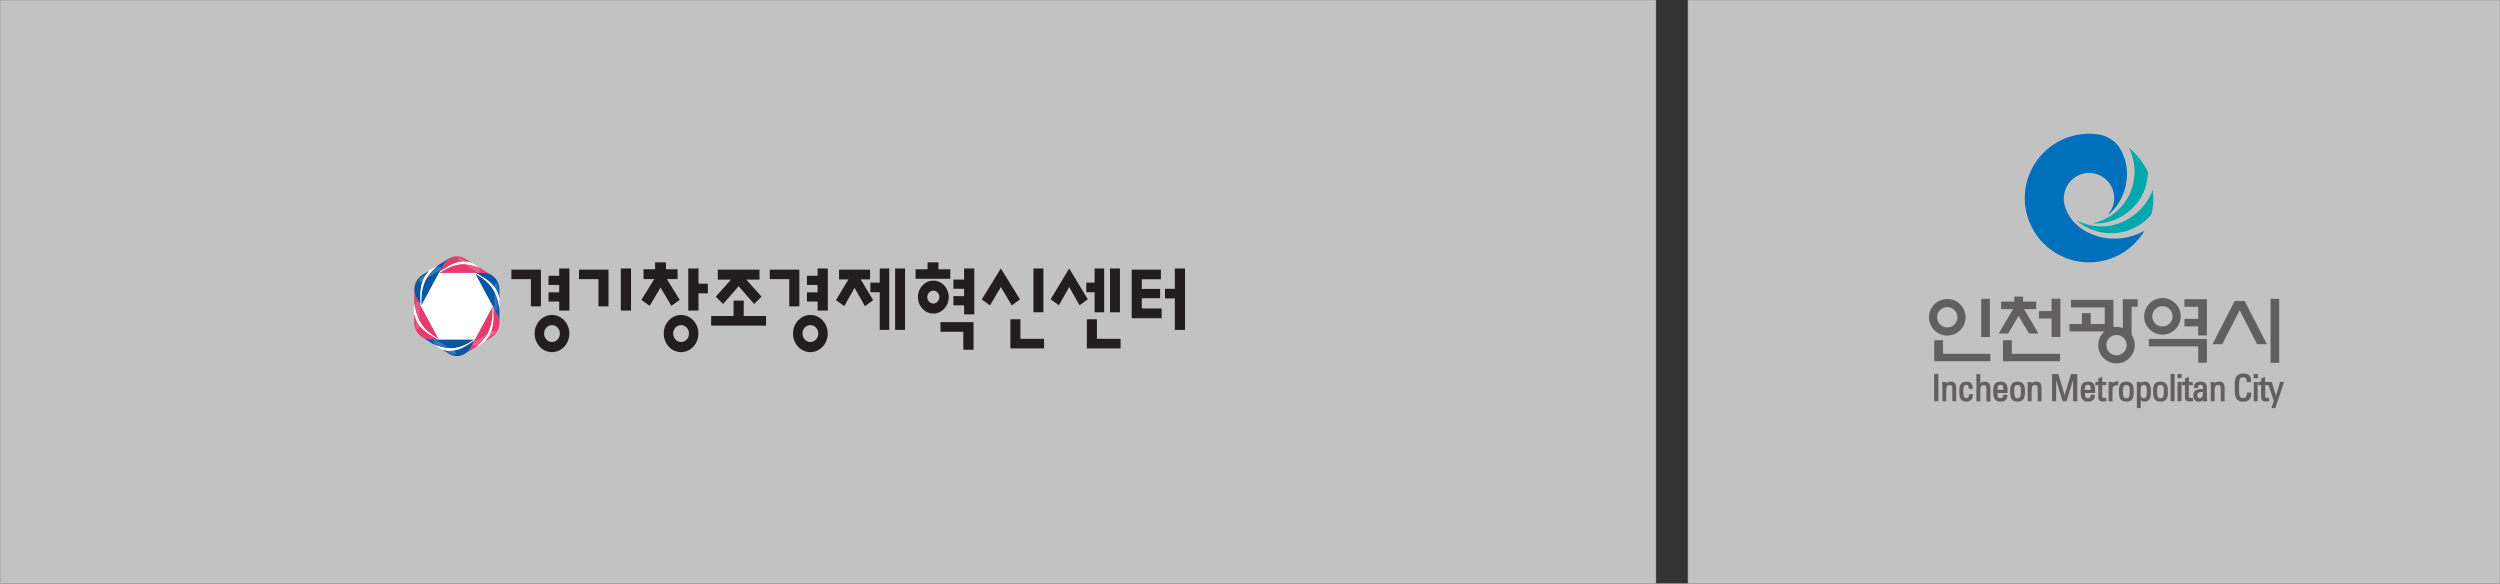 <svg width="634" height="148" viewBox="0 0 634 148" fill="none" xmlns="http://www.w3.org/2000/svg">
<rect x="0" y="0" width="634" height="148" fill="#333333" stroke="none"/>
<rect opacity="0.7" x="428.15" y="0.15" width="205.7" height="147.7" fill="white" stroke="#CDCDCD" stroke-width="0.3"/>
<rect opacity="0.7" x="0.15" y="0.15" width="419.7" height="147.7" fill="white" stroke="#CDCDCD" stroke-width="0.3"/>
<g clip-path="url(#clip0_0_1)">
<path d="M504.637 75.79V85.469H502.435V75.79H504.637Z" fill="#615F5F"/>
<path d="M578.01 75.79V92.018H575.808V75.79H578.01Z" fill="#615F5F"/>
<path d="M520.285 75.761V78.891H517.068V80.774H520.285V85.469H522.516V75.761H520.285Z" fill="#615F5F"/>
<path d="M516.953 84.57L513.301 78.398H516.373V76.486H513.041V75.21H510.809V76.486H507.477V78.398H510.519L506.868 84.57H509.273L511.91 80.108L514.547 84.57H516.953Z" fill="#615F5F"/>
<path d="M574.881 87.294L569.23 76.311H569.201H566.767H566.738L561.087 87.294H563.55L567.984 78.688L572.417 87.294H574.881Z" fill="#615F5F"/>
<path d="M544.946 85.961V87.845H557.465V91.989H559.667V85.961H544.946Z" fill="#615F5F"/>
<path d="M492.756 86.28H490.524V91.612H504.753V89.729H492.756V86.28Z" fill="#615F5F"/>
<path d="M522.43 89.729H510.201V86.28H507.97V91.612H522.43V89.729Z" fill="#615F5F"/>
<path d="M553.987 75.877V77.79H557.465V80.861H553.987V82.774H557.465V85.063H559.667V75.877H553.987Z" fill="#615F5F"/>
<path d="M538.339 75.877L538.368 84.976H540.57V77.79H542.135V75.877H538.339Z" fill="#615F5F"/>
<path d="M525.211 77.963H533.76V82.165H530.196V79.412H527.964V82.165H524.806V84.049H535.962V76.051H525.211V77.963Z" fill="#615F5F"/>
<path d="M493.828 75.819C491.278 75.819 489.191 77.906 489.191 80.456C489.191 83.006 491.249 85.092 493.828 85.092C496.407 85.092 498.464 83.006 498.464 80.456C498.464 77.906 496.407 75.819 493.828 75.819ZM493.828 83.035C492.408 83.035 491.249 81.876 491.249 80.456C491.249 79.036 492.408 77.877 493.828 77.877C495.248 77.877 496.407 79.036 496.407 80.456C496.407 81.876 495.248 83.035 493.828 83.035Z" fill="#615F5F"/>
<path d="M548.394 75.587C545.844 75.587 543.758 77.674 543.758 80.224C543.758 82.774 545.844 84.86 548.394 84.86C550.944 84.86 553.031 82.774 553.031 80.224C553.031 77.674 550.973 75.587 548.394 75.587ZM548.394 82.803C546.974 82.803 545.815 81.644 545.815 80.224C545.815 78.804 546.974 77.645 548.394 77.645C549.814 77.645 550.973 78.804 550.973 80.224C550.973 81.644 549.814 82.803 548.394 82.803Z" fill="#615F5F"/>
<path d="M536.745 82.89C534.195 82.89 532.108 84.976 532.108 87.526C532.108 90.076 534.195 92.163 536.745 92.163C539.295 92.163 541.381 90.076 541.381 87.526C541.381 84.976 539.295 82.89 536.745 82.89ZM536.745 90.105C535.325 90.105 534.166 88.946 534.166 87.526C534.166 86.106 535.325 84.947 536.745 84.947C538.165 84.947 539.324 86.106 539.324 87.526C539.324 88.946 538.165 90.105 536.745 90.105Z" fill="#615F5F"/>
<path d="M490.612 94.858H490.496V94.974V101.639V101.755H490.612H491.452H491.568V101.639V94.974V94.858H491.452H490.612Z" fill="#615F5F"/>
<path d="M494.727 96.77C494.176 96.77 493.828 96.915 493.568 97.263V96.886H492.524V97.002C492.553 97.379 492.582 97.669 492.582 97.959V101.755H493.568V98.886C493.568 98.017 493.828 97.64 494.408 97.64C494.901 97.64 495.103 97.872 495.103 98.422V101.755H496.089V98.422C496.089 97.669 495.944 96.77 494.727 96.77Z" fill="#615F5F"/>
<path d="M500.262 99.958H499.334V100.074C499.334 100.393 499.276 100.654 499.102 100.799C498.987 100.943 498.842 100.972 498.755 100.972C498.088 100.972 497.885 100.538 497.885 99.031C497.885 97.698 498.32 97.611 498.755 97.611C498.842 97.611 498.958 97.611 499.073 97.756C499.218 97.901 499.276 98.132 499.276 98.48V98.596H499.392H500.291V98.48C500.291 97.93 500.175 97.495 499.914 97.205C499.653 96.915 499.247 96.77 498.755 96.77C497.016 96.77 496.871 98.046 496.871 99.379C496.871 101.436 497.625 101.842 498.755 101.842C499.073 101.842 499.566 101.726 499.885 101.378C500.204 101.059 500.348 100.625 500.32 100.074V99.958H500.204H500.262Z" fill="#615F5F"/>
<path d="M503.391 96.77C502.899 96.77 502.522 96.857 502.203 97.263V94.887H501.218V101.784H502.203V98.944C502.203 98.074 502.464 97.669 503.043 97.669C503.536 97.669 503.768 97.929 503.768 98.538V101.813H504.753V98.393C504.753 97.35 504.318 96.828 503.391 96.828V96.77Z" fill="#615F5F"/>
<path d="M507.361 96.77C505.622 96.77 505.478 98.046 505.478 99.379C505.478 101.436 506.231 101.842 507.361 101.842C508.491 101.842 509.1 101.262 509.1 100.219V100.103H508.028V100.219C508.028 100.596 507.796 101.001 507.332 101.001C506.897 101.001 506.55 100.885 506.521 99.668H509.129V99.147C509.129 97.669 508.839 96.77 507.361 96.77ZM507.274 97.582C507.738 97.582 508.057 97.698 508.086 98.857H506.521C506.55 97.582 507.042 97.582 507.274 97.582Z" fill="#615F5F"/>
<path d="M511.65 96.77C509.911 96.77 509.767 98.046 509.767 99.379C509.767 101.436 510.52 101.842 511.65 101.842C512.78 101.842 513.534 101.436 513.534 99.379C513.534 98.075 513.389 96.77 511.65 96.77ZM511.65 101.001C510.984 101.001 510.781 100.567 510.781 99.06C510.781 97.727 511.216 97.64 511.65 97.64C512.085 97.64 512.52 97.756 512.52 99.06C512.52 100.567 512.317 101.001 511.65 101.001Z" fill="#615F5F"/>
<path d="M516.373 96.77C515.823 96.77 515.475 96.915 515.214 97.263V96.886H514.171V97.002C514.2 97.35 514.229 97.669 514.229 97.959V101.755H515.214V98.886C515.214 98.017 515.475 97.64 516.054 97.64C516.547 97.64 516.75 97.872 516.75 98.422V101.755H517.735V98.422C517.735 97.669 517.59 96.77 516.373 96.77Z" fill="#615F5F"/>
<path d="M525.299 94.858H525.212L525.183 94.945L523.589 100.19L522.024 94.945L521.995 94.858H521.908H520.517H520.401V94.974V101.639V101.755H520.517H521.329H521.445V101.639V96.423L523.038 101.668L523.067 101.755H523.154H523.966H524.053L524.082 101.668L525.733 96.423V101.639V101.755H525.849H526.69H526.806V101.639V94.974V94.858H526.69H525.299Z" fill="#615F5F"/>
<path d="M529.529 96.77C527.79 96.77 527.646 98.046 527.646 99.379C527.646 101.436 528.399 101.842 529.529 101.842C530.659 101.842 531.268 101.262 531.268 100.219V100.103H530.225V100.219C530.196 100.596 529.993 101.001 529.529 101.001C529.094 101.001 528.747 100.885 528.718 99.668H531.326V99.147C531.326 97.669 531.036 96.77 529.558 96.77H529.529ZM529.442 97.582C529.906 97.582 530.225 97.698 530.254 98.857H528.689C528.718 97.698 529.094 97.582 529.442 97.582Z" fill="#615F5F"/>
<path d="M533.876 100.943C533.876 100.943 533.731 100.943 533.702 100.943C533.122 100.943 533.122 100.682 533.122 100.393V97.669H534.137V96.857H533.122V95.553L532.949 95.64L532.195 95.988H532.137V96.857H531.384V97.669H532.137V100.856C532.137 101.291 532.34 101.813 533.296 101.813C533.441 101.813 533.615 101.813 533.76 101.784C533.847 101.784 533.963 101.784 534.05 101.755H534.166V100.914H534.021L533.876 100.943Z" fill="#615F5F"/>
<path d="M535.731 97.263V96.857H534.746V101.755H535.731V98.886C535.731 98.132 536.05 97.727 536.659 97.727C536.717 97.727 536.775 97.727 536.833 97.727H536.919C536.977 97.727 537.006 97.727 537.064 97.727H537.209V97.611V96.712H537.093C536.514 96.712 536.079 96.77 535.76 97.205L535.731 97.263Z" fill="#615F5F"/>
<path d="M539.237 96.77C537.498 96.77 537.354 98.046 537.354 99.379C537.354 101.436 538.107 101.842 539.237 101.842C540.367 101.842 541.121 101.436 541.121 99.379C541.121 98.075 540.976 96.77 539.237 96.77ZM539.237 101.001C538.571 101.001 538.368 100.567 538.368 99.06C538.368 97.727 538.802 97.64 539.237 97.64C539.672 97.64 540.106 97.756 540.106 99.06C540.106 100.567 539.904 101.001 539.237 101.001Z" fill="#615F5F"/>
<path d="M543.845 96.77C543.439 96.77 543.12 96.915 542.889 97.205V96.857H541.903V103.493H542.889V101.436C543.149 101.697 543.439 101.842 543.816 101.842C545.468 101.842 545.468 100.277 545.468 99.234C545.468 97.06 544.598 96.77 543.845 96.77ZM544.424 99.234C544.424 100.625 544.251 101.001 543.613 101.001C542.947 101.001 542.86 100.277 542.86 99.523V99.35C542.86 98.828 542.86 98.103 543.178 97.785C543.294 97.669 543.439 97.611 543.613 97.611C544.395 97.611 544.453 98.335 544.453 99.205L544.424 99.234Z" fill="#615F5F"/>
<path d="M547.902 96.77C546.163 96.77 546.019 98.046 546.019 99.379C546.019 101.436 546.772 101.842 547.902 101.842C549.032 101.842 549.786 101.436 549.786 99.379C549.786 98.075 549.641 96.77 547.902 96.77ZM547.902 101.001C547.236 101.001 547.033 100.567 547.033 99.06C547.033 97.727 547.467 97.64 547.902 97.64C548.337 97.64 548.771 97.756 548.771 99.06C548.771 100.567 548.569 101.001 547.902 101.001Z" fill="#615F5F"/>
<path d="M550.568 94.858H550.452V94.974V101.639V101.755H550.568H551.321H551.466V101.639V94.974V94.858H551.321H550.568Z" fill="#615F5F"/>
<path d="M552.306 94.858H552.19V94.974V95.785V95.901H552.306H553.147H553.263V95.785V94.974V94.858H553.147H552.306Z" fill="#615F5F"/>
<path d="M552.336 96.857H552.22V96.973V101.639V101.755H552.336H553.089H553.234V101.639V96.973V96.857H553.089H552.336Z" fill="#615F5F"/>
<path d="M555.842 100.943C555.842 100.943 555.697 100.943 555.668 100.943C555.088 100.943 555.088 100.682 555.088 100.393V97.669H556.103V96.857H555.088V95.553L554.914 95.64L554.161 95.988H554.103V96.857H553.35V97.669H554.103V100.856C554.103 101.291 554.306 101.813 555.262 101.813C555.407 101.813 555.581 101.813 555.726 101.784C555.813 101.784 555.929 101.784 556.016 101.755H556.132V100.914H556.016L555.871 100.943H555.842Z" fill="#615F5F"/>
<path d="M559.667 100.509V98.277C559.667 97.263 559.146 96.77 558.044 96.77C556.943 96.77 556.393 97.263 556.364 98.277V98.393H556.48H557.436V98.277C557.407 98.046 557.436 97.872 557.552 97.756C557.668 97.64 557.813 97.582 558.015 97.582C558.247 97.582 558.392 97.64 558.508 97.756C558.682 97.959 558.711 98.306 558.682 98.654C557.899 98.654 557.117 98.712 556.624 99.176C556.364 99.436 556.219 99.784 556.219 100.219C556.219 101.32 556.682 101.871 557.61 101.871C558.102 101.871 558.421 101.726 558.682 101.407V101.784H559.754V101.639C559.667 101.233 559.638 100.885 559.638 100.538L559.667 100.509ZM558.682 99.436C558.682 100.074 558.595 100.538 558.363 100.77C558.218 100.914 558.044 100.972 557.842 100.972C557.262 100.972 557.233 100.393 557.233 100.219C557.233 99.466 557.813 99.407 558.653 99.407L558.682 99.436Z" fill="#615F5F"/>
<path d="M562.796 96.77C562.246 96.77 561.898 96.915 561.637 97.263V96.886H560.594V97.002C560.623 97.379 560.652 97.669 560.652 97.959V101.755H561.637V98.886C561.637 98.017 561.898 97.64 562.477 97.64C562.97 97.64 563.173 97.872 563.173 98.422V101.755H564.158V98.422C564.158 97.669 564.013 96.77 562.796 96.77Z" fill="#615F5F"/>
<path d="M570.823 99.552H569.838V99.668C569.838 100.769 569.258 100.943 568.911 100.943C568.331 100.943 567.838 100.827 567.838 99.234V97.466C567.838 96.481 567.954 96.249 568.012 96.162C568.012 96.162 568.012 96.133 568.012 96.104C568.012 96.017 568.273 95.669 568.911 95.669C569.056 95.669 569.432 95.727 569.577 95.901C569.751 96.104 569.751 96.51 569.751 96.799V96.915H569.867H570.852V96.799C570.91 96.075 570.765 95.553 570.447 95.206C570.128 94.887 569.664 94.713 568.998 94.713C567.433 94.713 566.737 95.495 566.737 97.234V99.118C566.737 101.871 568.186 101.871 568.94 101.871C569.2 101.871 569.896 101.871 570.389 101.378C570.765 101.001 570.939 100.422 570.939 99.668V99.552H570.823Z" fill="#615F5F"/>
<path d="M571.635 94.858H571.52V94.974V95.785V95.901H571.635H572.476H572.592V95.785V94.974V94.858H572.476H571.635Z" fill="#615F5F"/>
<path d="M571.664 96.857H571.548V96.973V101.639V101.755H571.664H572.417H572.533V101.639V96.973V96.857H572.417H571.664Z" fill="#615F5F"/>
<path d="M579.111 96.857H578.213V96.944L577.169 100.393L576.155 96.944V96.857H574.416V95.553L574.243 95.64L573.489 95.988H573.431V96.857H572.678V97.669H573.431V100.856C573.431 101.291 573.634 101.813 574.59 101.813C574.764 101.813 574.909 101.813 575.054 101.784C575.141 101.784 575.257 101.784 575.344 101.755H575.46V100.914H575.344L575.199 100.943C575.112 100.943 575.054 100.943 575.025 100.943C574.445 100.943 574.445 100.682 574.445 100.393V97.669H575.286L576.619 101.639L576.097 103.348L576.039 103.493H577.053V103.406L579.198 97.002L579.256 96.857H579.082H579.111Z" fill="#615F5F"/>
</g>
<g clip-path="url(#clip1_0_1)">
<path d="M528.092 58.126C532.004 60.763 538.118 61.661 543.827 58.531C540.32 64.472 533.221 67.746 526.15 66.124C517.37 64.095 511.893 55.373 513.892 46.592C515.863 38.102 524.092 32.682 532.583 34.16C532.583 34.16 535.916 34.74 537.625 37.667C538.263 38.739 538.785 39.956 539.103 41.347C539.509 43.231 539.509 45.201 539.045 47.201C538.35 50.243 536.611 53.112 534.38 54.619C535.162 53.837 535.742 52.822 536.003 51.634C536.785 48.215 534.641 44.795 531.221 44.013C527.802 43.231 524.382 45.375 523.571 48.794C523.339 49.78 523.31 50.765 523.513 51.692C523.513 51.692 524.121 55.575 528.092 58.126Z" fill="#0070BD"/>
<path d="M526.701 55.894C528.178 56.706 529.917 57.082 529.917 57.082C533.916 58.01 537.915 56.995 540.958 54.706C542.32 53.721 543.508 52.504 544.493 51.026C545.102 50.07 545.594 49.084 545.942 48.07C546.377 52.127 545.536 54.445 545.536 54.445C544.406 55.778 543.218 56.59 543.218 56.59C540.175 58.821 536.263 59.719 532.293 58.792C532.293 58.792 528.874 58.068 526.643 55.865L526.701 55.894Z" fill="#00A7AC"/>
<path d="M530.699 56.619C536.959 57.111 542.812 52.591 544.261 46.882C544.261 46.882 544.696 45.086 544.725 43.752C544.725 43.752 543.421 40.333 539.885 37.493C541.247 40.188 541.711 43.376 540.987 46.534C539.885 51.345 536.292 54.967 531.887 56.329C531.511 56.445 531.105 56.532 530.699 56.619Z" fill="#00A7AC"/>
</g>
<g clip-path="url(#clip2_0_1)">
<path d="M106.641 77.505L106.495 77.237L105.542 75.457C104.84 74.161 104.875 72.62 105.494 71.398C105.181 71.994 105 72.686 105 73.424V76.828C105.118 77.759 105.285 78.653 105.549 79.509C106.196 81.565 107.44 83.404 110.041 85.013C110.791 85.475 110.791 85.497 111.035 85.669L106.662 77.55L106.634 77.498L106.641 77.505Z" fill="#939598"/>
<path d="M105.229 80.276C105.132 79.978 105.056 79.688 105 79.42V81.572C105 82.31 105.181 83.002 105.501 83.606C105.501 83.62 105.514 83.628 105.514 83.643C105.528 83.673 105.549 83.702 105.563 83.732C106.244 84.924 107.468 85.721 108.873 85.721H110.784C110.214 85.378 109.54 84.969 108.74 84.484C106.648 83.203 105.674 81.617 105.222 80.276" fill="#939598"/>
<path d="M119.934 69.275H122.131C123.528 69.275 124.759 70.072 125.44 71.264C125.113 70.675 124.648 70.162 124.05 69.789L121.297 68.091C120.483 67.733 119.677 67.436 118.849 67.257C116.868 66.825 114.761 67.063 112.154 68.672C111.403 69.134 111.389 69.126 111.125 69.268H119.927L119.934 69.275Z" fill="#939598"/>
<path d="M118.397 66.579C118.689 66.639 118.96 66.713 119.204 66.795L117.458 65.715C116.861 65.35 116.214 65.171 115.567 65.164H115.428C114.121 65.194 112.863 65.938 112.161 67.242L111.201 69.014C111.764 68.657 112.432 68.233 113.224 67.741C115.31 66.445 117.076 66.333 118.383 66.586" fill="#939598"/>
<path d="M124.342 77.558L119.969 85.676L119.941 85.728L119.795 85.996L118.843 87.769C118.141 89.065 116.882 89.81 115.582 89.84C116.222 89.832 116.868 89.653 117.466 89.281L120.219 87.583C120.915 87.009 121.554 86.406 122.117 85.728C123.459 84.097 124.321 82.034 124.321 78.809C124.321 77.878 124.335 77.87 124.349 77.558" fill="#939598"/>
<path d="M125.468 79.539L124.515 77.766C124.522 78.466 124.529 79.3 124.536 80.284C124.536 82.868 123.744 84.566 122.889 85.646C122.701 85.885 122.499 86.101 122.312 86.279L124.057 85.199C124.655 84.827 125.12 84.32 125.447 83.725C125.461 83.695 125.482 83.665 125.496 83.643C125.503 83.628 125.51 83.613 125.517 83.598C126.142 82.369 126.177 80.835 125.475 79.531" fill="#939598"/>
<path d="M120.963 69.99C120.212 69.529 120.212 69.506 119.969 69.335L124.342 77.454L124.37 77.506L124.516 77.774L125.468 79.546C126.17 80.85 126.136 82.384 125.51 83.613C125.83 83.01 126.004 82.325 126.004 81.58V78.176C125.885 77.245 125.718 76.344 125.447 75.487C124.801 73.431 123.556 71.592 120.956 69.983" fill="#939598"/>
<path d="M125.51 71.398C125.51 71.398 125.496 71.368 125.489 71.361C125.475 71.331 125.461 71.301 125.44 71.279C124.759 70.087 123.535 69.29 122.131 69.29H120.219C120.789 69.633 121.463 70.042 122.263 70.534C124.355 71.815 125.329 73.401 125.781 74.742C125.878 75.04 125.955 75.331 126.01 75.599V73.446C126.01 72.709 125.829 72.016 125.517 71.413" fill="#939598"/>
<path d="M111.07 85.728H108.873C107.475 85.728 106.245 84.931 105.563 83.74C105.89 84.328 106.356 84.842 106.954 85.214L109.707 86.912C110.521 87.27 111.327 87.568 112.154 87.747C114.143 88.179 116.243 87.94 118.85 86.332C119.601 85.87 119.615 85.877 119.872 85.736H111.07V85.728Z" fill="#939598"/>
<path d="M112.613 88.424C112.321 88.365 112.05 88.29 111.807 88.208L113.552 89.281C114.15 89.653 114.796 89.832 115.443 89.84H115.478C115.512 89.84 115.547 89.84 115.582 89.84C116.882 89.81 118.14 89.065 118.843 87.769L119.795 85.996C119.232 86.354 118.564 86.778 117.772 87.27C115.693 88.566 113.92 88.685 112.613 88.424Z" fill="#939598"/>
<path d="M106.669 77.446L111.042 69.327L111.07 69.275L111.216 69.007L112.175 67.234C112.871 65.938 114.129 65.194 115.436 65.164C114.797 65.171 114.143 65.35 113.545 65.715L110.792 67.413C110.097 67.987 109.457 68.59 108.894 69.268C107.552 70.899 106.697 72.969 106.697 76.187C106.697 77.118 106.683 77.126 106.662 77.438" fill="#939598"/>
<path d="M106.474 74.72C106.474 72.135 107.259 70.437 108.121 69.35C108.316 69.111 108.511 68.895 108.698 68.717L106.953 69.796C106.314 70.191 105.82 70.757 105.486 71.405C104.861 72.627 104.833 74.169 105.535 75.465L106.488 77.245C106.481 76.545 106.474 75.71 106.474 74.727" fill="#939598"/>
<path d="M125.781 74.727C125.329 73.387 124.356 71.8 122.263 70.519C121.471 70.028 120.796 69.618 120.219 69.275H111.132C111.389 69.134 111.41 69.141 112.154 68.679C114.761 67.071 116.861 66.832 118.849 67.264C119.677 67.443 120.483 67.734 121.297 68.099L119.197 66.802C118.954 66.721 118.683 66.646 118.391 66.587C117.083 66.333 115.318 66.445 113.232 67.741C112.439 68.233 111.772 68.657 111.209 69.015L111.063 69.283L111.035 69.335L106.662 77.453C106.683 77.141 106.696 77.133 106.696 76.202C106.696 72.984 107.559 70.914 108.893 69.283C109.45 68.605 110.096 68.002 110.791 67.428L108.692 68.724C108.504 68.91 108.309 69.119 108.115 69.357C107.253 70.445 106.46 72.143 106.467 74.727C106.467 75.71 106.474 76.537 106.481 77.245L106.627 77.513L106.655 77.565L111.028 85.684C110.784 85.512 110.784 85.497 110.034 85.028C107.426 83.419 106.189 81.58 105.542 79.524C105.285 78.66 105.118 77.766 105 76.835V79.427C105.056 79.695 105.125 79.978 105.229 80.284C105.681 81.624 106.655 83.211 108.747 84.492C109.54 84.984 110.214 85.386 110.791 85.728H119.878C119.621 85.87 119.607 85.862 118.856 86.324C116.256 87.933 114.15 88.171 112.161 87.739C111.334 87.561 110.527 87.263 109.714 86.905L111.813 88.201C112.057 88.283 112.328 88.358 112.62 88.417C113.927 88.67 115.693 88.559 117.779 87.263C118.571 86.771 119.239 86.347 119.802 85.989L119.948 85.721L119.976 85.669L124.349 77.55C124.328 77.856 124.321 77.871 124.321 78.802C124.321 82.027 123.459 84.09 122.117 85.721C121.561 86.399 120.921 87.002 120.219 87.576L122.319 86.279C122.506 86.101 122.701 85.885 122.896 85.646C123.751 84.559 124.55 82.861 124.544 80.276C124.544 79.293 124.537 78.466 124.523 77.759L124.377 77.491L124.349 77.439L119.976 69.32C120.219 69.491 120.219 69.506 120.97 69.975C123.57 71.584 124.815 73.416 125.461 75.48C125.732 76.336 125.892 77.23 126.017 78.168V75.576C125.962 75.308 125.892 75.018 125.788 74.72" fill="white"/>
<path d="M106.787 77.654L106.641 77.379L105.661 75.561C104.945 74.228 104.972 72.657 105.612 71.398C105.292 72.009 105.104 72.716 105.104 73.476V76.969C105.223 77.923 105.39 78.846 105.668 79.725C106.328 81.833 107.607 83.717 110.277 85.371C111.042 85.847 111.049 85.862 111.299 86.041L106.815 77.714L106.787 77.662V77.654Z" fill="#E73A6F"/>
<path d="M105.341 80.5C105.236 80.194 105.16 79.896 105.111 79.621V81.833C105.111 82.593 105.299 83.3 105.619 83.918C105.619 83.926 105.633 83.941 105.64 83.948C105.654 83.978 105.674 84.015 105.695 84.045C106.391 85.267 107.649 86.086 109.088 86.086H111.049C110.465 85.736 109.77 85.311 108.956 84.812C106.815 83.494 105.814 81.87 105.355 80.5" fill="#E73A6F"/>
<path d="M120.428 69.216H122.68C124.119 69.216 125.378 70.035 126.073 71.256C125.739 70.653 125.26 70.124 124.648 69.744L121.825 68.002C120.991 67.637 120.163 67.331 119.315 67.153C117.278 66.713 115.123 66.959 112.453 68.605C111.681 69.082 111.668 69.074 111.403 69.216H120.428Z" fill="#E73A6F"/>
<path d="M118.849 66.452C119.148 66.512 119.426 66.587 119.67 66.676L117.883 65.566C117.271 65.194 116.61 65.007 115.95 65C115.929 65 115.901 65 115.88 65C115.86 65 115.832 65 115.811 65C114.469 65.03 113.183 65.79 112.46 67.123L111.479 68.94C112.057 68.575 112.745 68.143 113.558 67.637C115.693 66.303 117.507 66.192 118.849 66.452Z" fill="#E73A6F"/>
<path d="M124.94 77.714L120.455 86.034L120.427 86.086L120.281 86.361L119.301 88.179C118.585 89.512 117.292 90.272 115.957 90.301C116.611 90.301 117.278 90.115 117.89 89.735L120.713 87.993C121.429 87.404 122.082 86.786 122.659 86.086C124.036 84.417 124.919 82.295 124.919 78.988C124.919 78.034 124.933 78.027 124.947 77.707" fill="#E73A6F"/>
<path d="M126.101 79.74L125.121 77.923C125.128 78.645 125.135 79.494 125.142 80.5C125.149 83.144 124.335 84.887 123.452 86.004C123.258 86.25 123.056 86.473 122.861 86.652L124.648 85.549C125.26 85.17 125.74 84.648 126.073 84.038C126.087 84.008 126.108 83.978 126.122 83.948C126.122 83.933 126.136 83.918 126.143 83.911C126.789 82.652 126.817 81.073 126.101 79.74Z" fill="#E73A6F"/>
<path d="M121.477 69.945C120.705 69.469 120.705 69.454 120.455 69.275L124.939 77.595L124.967 77.647L125.113 77.922L126.094 79.74C126.81 81.073 126.782 82.652 126.135 83.911C126.462 83.293 126.643 82.585 126.643 81.825V78.34C126.525 77.386 126.351 76.463 126.08 75.584C125.419 73.476 124.14 71.591 121.47 69.938" fill="#0656A6"/>
<path d="M126.143 71.39C126.143 71.39 126.129 71.361 126.122 71.346C126.108 71.316 126.094 71.286 126.073 71.256C125.378 70.035 124.12 69.216 122.68 69.216H120.72C121.304 69.566 121.999 69.99 122.812 70.489C124.954 71.808 125.955 73.431 126.421 74.802C126.525 75.107 126.595 75.405 126.65 75.681V73.469C126.65 72.709 126.463 72.001 126.143 71.39Z" fill="#0656A6"/>
<path d="M111.334 86.086H109.081C107.649 86.086 106.391 85.266 105.688 84.045C106.022 84.656 106.502 85.177 107.114 85.557L109.936 87.3C110.771 87.665 111.598 87.97 112.446 88.156C114.483 88.596 116.639 88.35 119.308 86.704C120.08 86.227 120.094 86.235 120.358 86.093H111.334V86.086Z" fill="#0656A6"/>
<path d="M112.912 88.849C112.613 88.79 112.335 88.715 112.092 88.626L113.879 89.728C114.49 90.108 115.158 90.294 115.818 90.294H115.853C115.888 90.294 115.923 90.294 115.957 90.294C117.292 90.264 118.585 89.505 119.302 88.171L120.282 86.354C119.705 86.719 119.016 87.151 118.203 87.657C116.069 88.991 114.254 89.102 112.912 88.842" fill="#0656A6"/>
<path d="M106.821 77.595L111.306 69.268L111.334 69.216L111.48 68.94L112.46 67.123C113.183 65.797 114.469 65.03 115.811 65C115.151 65.007 114.49 65.194 113.878 65.566L111.055 67.309C110.339 67.905 109.686 68.516 109.109 69.216C107.732 70.884 106.849 73.007 106.849 76.306C106.849 77.26 106.835 77.267 106.814 77.587" fill="#0656A6"/>
<path d="M106.627 74.802C106.62 72.15 107.433 70.415 108.316 69.297C108.511 69.052 108.713 68.836 108.907 68.642L107.121 69.744C106.467 70.147 105.96 70.728 105.619 71.391C104.979 72.649 104.951 74.221 105.668 75.554L106.648 77.371C106.641 76.649 106.634 75.8 106.634 74.794" fill="#0656A6"/>
<path d="M126.421 74.809C125.962 73.439 124.961 71.808 122.813 70.497C121.999 69.998 121.304 69.581 120.72 69.223H111.397C111.661 69.082 111.675 69.089 112.446 68.612C115.116 66.959 117.271 66.72 119.308 67.16C120.157 67.339 120.984 67.644 121.818 68.009L119.67 66.683C119.42 66.594 119.149 66.519 118.85 66.46C117.508 66.199 115.693 66.318 113.559 67.644C112.745 68.15 112.064 68.582 111.48 68.947L111.334 69.223L111.306 69.275L106.822 77.602C106.836 77.282 106.857 77.275 106.857 76.321C106.857 73.022 107.739 70.899 109.116 69.231C109.686 68.538 110.347 67.92 111.063 67.324L108.908 68.657C108.713 68.843 108.518 69.059 108.317 69.312C107.434 70.43 106.62 72.165 106.627 74.817C106.627 75.822 106.634 76.679 106.641 77.394L106.787 77.669L106.815 77.721L111.299 86.048C111.049 85.87 111.049 85.855 110.277 85.378C107.607 83.725 106.335 81.84 105.668 79.732C105.39 78.853 105.223 77.937 105.104 76.977V79.636C105.16 79.911 105.237 80.209 105.334 80.514C105.793 81.885 106.794 83.516 108.935 84.827C109.749 85.326 110.444 85.751 111.028 86.101H120.351C120.087 86.242 120.073 86.235 119.302 86.711C116.632 88.357 114.476 88.603 112.439 88.164C111.591 87.978 110.764 87.68 109.93 87.307L112.085 88.64C112.335 88.73 112.606 88.804 112.912 88.864C114.254 89.124 116.069 89.005 118.203 87.68C119.016 87.173 119.698 86.741 120.282 86.376L120.428 86.101L120.456 86.048L124.94 77.729C124.926 78.049 124.912 78.056 124.912 79.01C124.912 82.317 124.029 84.44 122.653 86.108C122.083 86.801 121.422 87.419 120.706 88.015L122.854 86.681C123.049 86.495 123.244 86.279 123.445 86.034C124.328 84.924 125.142 83.181 125.135 80.529C125.135 79.524 125.128 78.667 125.114 77.952L124.968 77.677L124.94 77.625L120.456 69.305C120.706 69.476 120.706 69.499 121.478 69.975C124.147 71.629 125.42 73.506 126.087 75.621C126.365 76.5 126.532 77.416 126.65 78.377V75.718C126.595 75.442 126.518 75.144 126.421 74.839" fill="white"/>
<g opacity="0.2">
<mask id="mask0_0_1" style="mask-type:luminance" maskUnits="userSpaceOnUse" x="105" y="65" width="22" height="26">
<path d="M126.351 65.238H105.41V90.063H126.351V65.238Z" fill="white"/>
</mask>
<g mask="url(#mask0_0_1)">
<path d="M125.878 71.89C125.621 71.89 125.405 72.113 125.405 72.396V78.302C125.405 78.578 125.614 78.809 125.878 78.809C126.142 78.809 126.351 78.586 126.351 78.302V72.396C126.351 72.121 126.142 71.89 125.878 71.89Z" fill="white"/>
<path d="M105.876 76.508C105.619 76.508 105.403 76.731 105.403 77.007V82.913C105.403 83.189 105.612 83.419 105.876 83.419C106.14 83.419 106.349 83.189 106.349 82.913V77.007C106.349 76.731 106.14 76.508 105.876 76.508Z" fill="white"/>
<path d="M111.806 67.801C111.674 67.562 111.389 67.48 111.167 67.614L106.397 70.571C106.175 70.705 106.091 71.018 106.223 71.257C106.355 71.495 106.64 71.577 106.863 71.443L111.632 68.493C111.862 68.352 111.938 68.046 111.806 67.808" fill="white"/>
<path d="M124.898 83.866L120.122 86.823C119.899 86.965 119.823 87.27 119.948 87.508C120.08 87.747 120.365 87.829 120.587 87.695L125.357 84.745C125.579 84.611 125.656 84.298 125.531 84.06C125.399 83.822 125.113 83.74 124.891 83.874" fill="white"/>
<path d="M115.366 89.125L110.597 86.175C110.374 86.034 110.082 86.116 109.957 86.361C109.825 86.6 109.902 86.913 110.131 87.047L114.9 90.004C115.123 90.138 115.415 90.056 115.54 89.817C115.672 89.572 115.596 89.266 115.366 89.132" fill="white"/>
<path d="M121.804 68.948C121.936 68.709 121.859 68.396 121.63 68.255L116.861 65.305C116.638 65.164 116.346 65.246 116.221 65.492C116.089 65.73 116.165 66.043 116.395 66.184L121.164 69.134C121.387 69.275 121.679 69.193 121.804 68.948Z" fill="white"/>
</g>
</g>
<path d="M202.718 77.692V68.382H195.216V70.787H200.159V77.692H202.718Z" fill="#221E1F"/>
<path d="M172.717 79.874C170.298 79.874 168.316 81.982 168.316 84.589C168.316 87.196 170.298 89.303 172.717 89.303C175.137 89.303 177.118 87.196 177.118 84.589C177.118 81.982 175.151 79.874 172.717 79.874ZM172.717 86.734C171.619 86.734 170.722 85.773 170.722 84.589C170.722 83.404 171.619 82.444 172.717 82.444C173.816 82.444 174.727 83.404 174.727 84.589C174.727 85.773 173.83 86.734 172.717 86.734Z" fill="#221E1F"/>
<path d="M177.139 68.084H174.546V78.764H177.139V74.385H179.51V71.942H177.139V68.084Z" fill="#221E1F"/>
<path d="M188.604 76.232H186.025V80.135H180.352V82.578H194.277V80.135H188.604V76.232Z" fill="#221E1F"/>
<path d="M183.383 77.096L187.318 72.597L191.26 77.096L193.13 75.234L189.251 70.899H192.609V68.382H182.027V70.899H185.385L181.506 75.234L183.383 77.096Z" fill="#221E1F"/>
<path d="M277.589 79.196H280.015V68.084H277.589V71.674H275.482V74.109H277.589V79.196Z" fill="#221E1F"/>
<path d="M264.609 68.084H262.085V79.196H264.609V68.084Z" fill="#221E1F"/>
<path d="M284.02 68.084H281.496V79.196H284.02V68.084Z" fill="#221E1F"/>
<path d="M172.377 76.046L169.109 70.772H171.835V68.292H168.894V66.527H166.133V68.292H163.2V70.772H165.925C164.667 72.813 162.657 76.046 162.657 76.046L164.757 77.565L167.51 72.917L170.27 77.565L172.377 76.046Z" fill="#221E1F"/>
<path d="M244.496 70.899H241.784V73.23H244.496V75.1H241.784V77.431H244.496V79.725H247.082V68.084H244.496V70.899Z" fill="#221E1F"/>
<path d="M205.512 79.874C203.086 79.874 201.111 81.982 201.111 84.589C201.111 87.196 203.079 89.303 205.512 89.303C207.946 89.303 209.913 87.196 209.913 84.589C209.913 81.982 207.946 79.874 205.512 79.874ZM205.512 86.734C204.407 86.734 203.51 85.773 203.51 84.589C203.51 83.404 204.407 82.444 205.512 82.444C206.618 82.444 207.508 83.404 207.508 84.589C207.508 85.773 206.611 86.734 205.512 86.734Z" fill="#221E1F"/>
<path d="M258.672 75.934L253.819 68.084L248.966 75.934L251.059 77.446L253.819 72.798L256.586 77.446L258.672 75.934Z" fill="#221E1F"/>
<path d="M258.775 80.969H256.224V88.358H264.775V85.922H258.775V80.969Z" fill="#221E1F"/>
<path d="M297.932 68.084V73.238H295.443V75.681H297.932V83.665H300.519V68.084H297.932Z" fill="#221E1F"/>
<path d="M278.181 80.969H275.622V88.358H284.181V85.922H278.181V80.969Z" fill="#221E1F"/>
<path d="M289.561 75.629H294.206V73.268H289.561V70.825H294.4V68.382H287.003V80.701H294.588V78.221H289.561V75.629Z" fill="#221E1F"/>
<path d="M271.151 68.084L266.438 75.904L268.537 77.424L271.151 72.798L273.772 77.424L275.872 75.904L271.151 68.084Z" fill="#221E1F"/>
<path d="M220.648 70.862V68.382H212.785V70.862H215.169L211.999 76.113L214.099 77.632L216.72 73.007L219.341 77.632L221.441 76.113L218.27 70.862H220.648Z" fill="#221E1F"/>
<path d="M223.096 71.674H220.718V74.109H223.096V83.665H225.522V68.084H223.096V71.674Z" fill="#221E1F"/>
<path d="M207.341 69.938H204.637V72.262H207.341V74.139H204.637V76.47H207.341V78.764H209.935V68.084H207.341V69.938Z" fill="#221E1F"/>
<path d="M154.321 77.692V68.382H146.826V70.787H151.769V77.692H154.321Z" fill="#221E1F"/>
<path d="M160.029 68.084H157.436V78.764H160.029V68.084Z" fill="#221E1F"/>
<path d="M137.183 77.692V68.382H129.688V70.787H134.632V77.692H137.183Z" fill="#221E1F"/>
<path d="M139.985 79.874C137.552 79.874 135.584 81.982 135.584 84.589C135.584 87.196 137.552 89.303 139.985 89.303C142.418 89.303 144.386 87.196 144.386 84.589C144.386 81.982 142.418 79.874 139.985 79.874ZM139.985 86.734C138.873 86.734 137.983 85.773 137.983 84.589C137.983 83.404 138.879 82.444 139.985 82.444C141.09 82.444 141.98 83.404 141.98 84.589C141.98 85.773 141.083 86.734 139.985 86.734Z" fill="#221E1F"/>
<path d="M141.814 69.938H139.103V72.262H141.814V74.139H139.103V76.47H141.814V78.764H144.407V68.084H141.814V69.938Z" fill="#221E1F"/>
<path d="M229.52 68.084H227.003V83.665H229.52V68.084Z" fill="#221E1F"/>
<path d="M238.502 84.134H244.293V88.7H246.887V81.691H238.502V84.134Z" fill="#221E1F"/>
<path d="M240.595 75.338C240.595 73.029 238.85 71.167 236.694 71.167C234.539 71.167 232.787 73.037 232.787 75.338C232.787 77.639 234.532 79.516 236.694 79.516C238.857 79.516 240.595 77.647 240.595 75.338ZM236.694 76.977C235.853 76.977 235.158 76.239 235.158 75.338C235.158 74.437 235.846 73.707 236.694 73.707C237.543 73.707 238.217 74.437 238.217 75.338C238.217 76.239 237.536 76.977 236.694 76.977Z" fill="#221E1F"/>
<path d="M240.998 68.292H237.988V66.527H235.228V68.292H232.189V70.698H240.998V68.292Z" fill="#221E1F"/>
</g>
<defs>
<clipPath id="clip0_0_1">
<rect width="94.601" height="32.63" fill="white" transform="translate(484.655 72.371)"/>
</clipPath>
<clipPath id="clip1_0_1">
<rect width="37.801" height="32.63" fill="white" transform="translate(513.486 33.929)"/>
</clipPath>
<clipPath id="clip2_0_1">
<rect width="195.519" height="25.302" fill="white" transform="translate(105 65)"/>
</clipPath>
</defs>
</svg>
